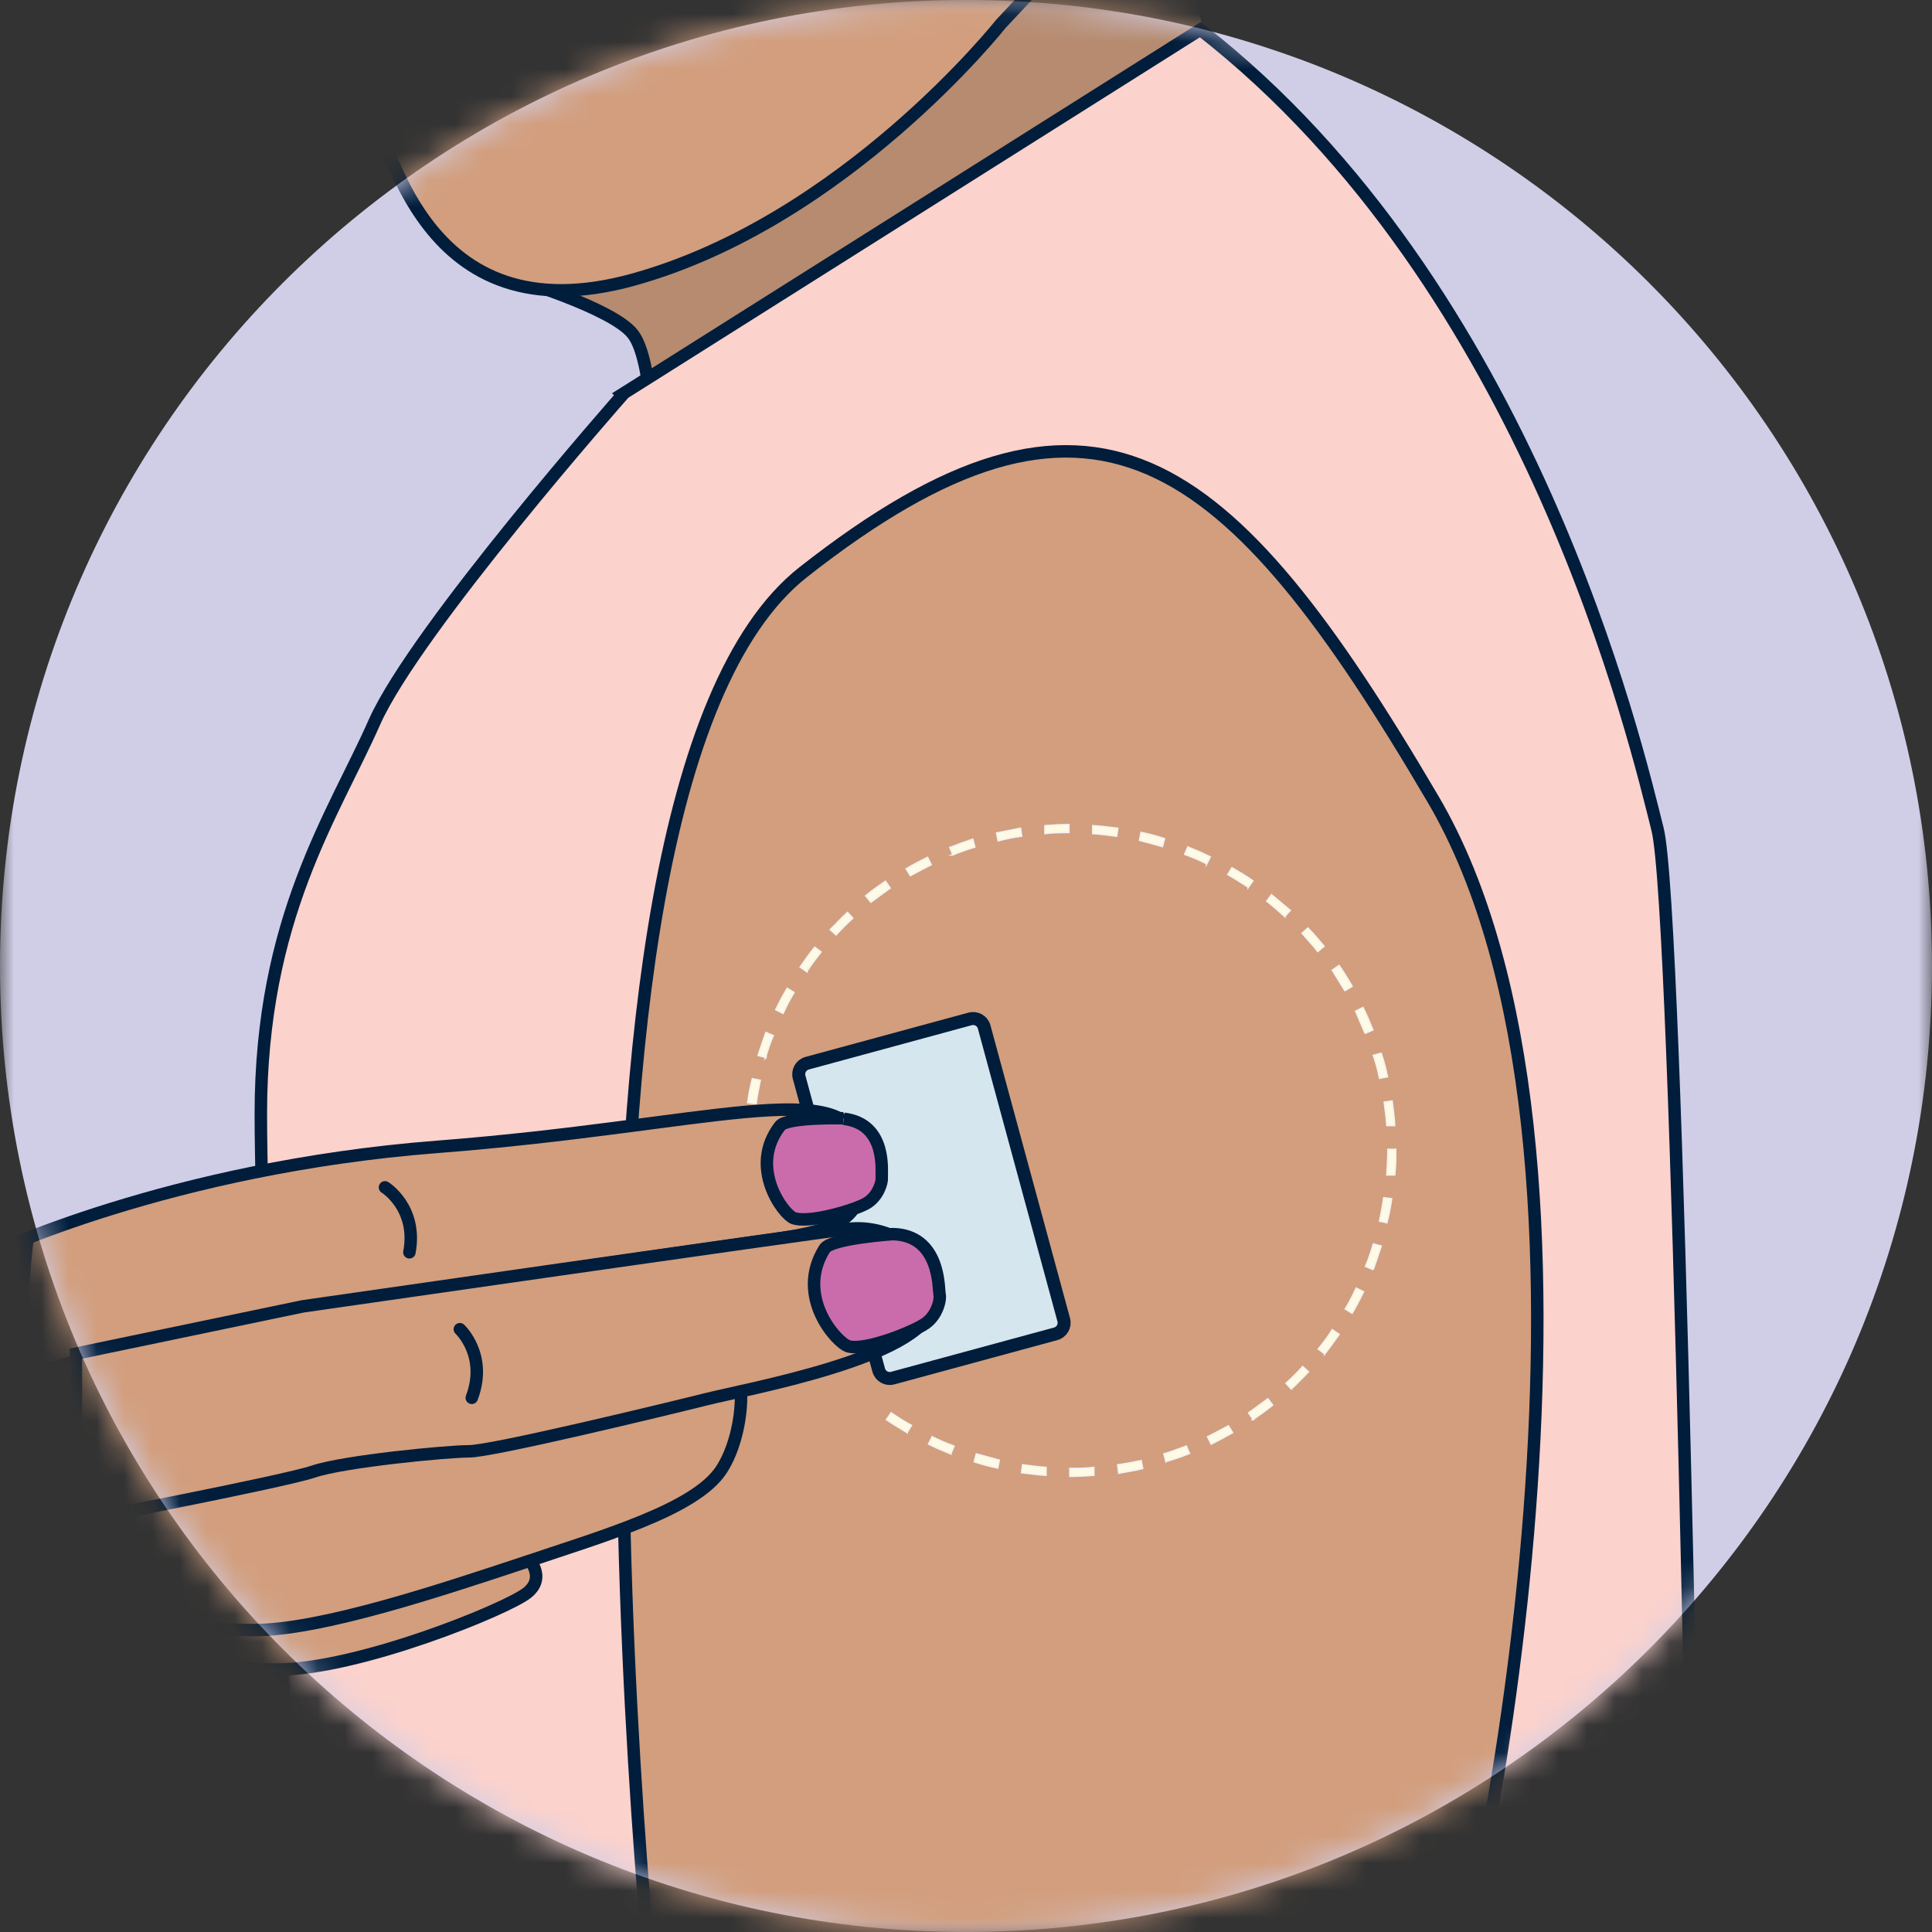 <svg width="70" height="70" viewBox="0 0 70 70" fill="none" xmlns="http://www.w3.org/2000/svg">
<rect x="0" y="0" width="70" height="70" fill="#333333" stroke="none"/>
<g clip-path="url(#clip0_10014_44510)">
<mask id="mask0_10014_44510" style="mask-type:luminance" maskUnits="userSpaceOnUse" x="0" y="0" width="70" height="70">
<path d="M70 0H0V70H70V0Z" fill="white"/>
</mask>
<g mask="url(#mask0_10014_44510)">
<path d="M69.999 34.999C69.999 54.335 54.335 69.999 34.999 69.999C15.664 69.999 0 54.335 0 34.999C0 15.664 15.664 0 34.999 0C54.335 0 69.999 15.664 69.999 34.999Z" fill="#D0CEE7"/>
</g>
<mask id="mask1_10014_44510" style="mask-type:luminance" maskUnits="userSpaceOnUse" x="0" y="0" width="70" height="70">
<path d="M0 34.999C0 54.335 15.664 69.999 34.999 69.999C54.335 69.999 69.999 54.335 69.999 34.999C69.999 15.664 54.316 0 34.999 0C15.683 0 0 15.683 0 34.999Z" fill="white"/>
</mask>
<g mask="url(#mask1_10014_44510)">
<path d="M42.285 -5.271L18.487 10.054C18.487 10.054 22.196 11.146 22.93 12.106C23.684 13.066 23.684 16.794 23.684 16.794C23.684 16.794 41.381 4.255 43.621 1.262" fill="#B68B6F"/>
<path d="M42.285 -5.271L18.487 10.054C18.487 10.054 22.196 11.146 22.93 12.106C23.684 13.066 23.684 16.794 23.684 16.794C23.684 16.794 41.381 4.255 43.621 1.262" stroke="#001D3B" stroke-width="0.452" stroke-miterlimit="10"/>
<path d="M22.554 14.309C22.554 14.309 15.079 22.781 13.573 26.151C12.086 29.521 9.45 33.268 9.45 40.366C9.45 47.464 10.938 73.878 10.938 73.878H61.469C61.469 73.878 60.81 33.042 60.057 30.049C59.304 27.055 55.464 10.412 43.489 1.074L22.535 14.29L22.554 14.309Z" fill="#FCD2CC" stroke="#001D3B" stroke-width="0.452" stroke-miterlimit="10"/>
<path d="M51.923 74.593C53.787 69.736 59.398 41.665 51.923 28.956C44.449 16.229 39.573 12.501 29.105 20.729C18.637 28.956 23.871 74.612 23.871 74.612H51.923V74.593Z" fill="#D29E7D" stroke="#001D3B" stroke-width="0.452" stroke-miterlimit="10"/>
<path d="M10.449 -6.683C10.449 -6.683 12.464 1.714 13.273 3.389C14.083 5.065 15.288 12.257 22.95 10.13C30.613 8.002 36.261 0.867 36.261 0.867L41.928 -5.177L10.449 -6.683Z" fill="#D29E7D" stroke="#001D3B" stroke-width="0.452" stroke-miterlimit="10"/>
<path d="M19.108 56.425C19.108 56.425 19.824 57.122 19.108 57.706C18.393 58.289 12.989 60.492 10.034 60.492C7.078 60.492 4.141 59.513 4.141 59.513L6.438 56.425L16.284 55.992L19.108 56.425Z" fill="#D29E7D" stroke="#001D3B" stroke-width="0.452" stroke-miterlimit="10"/>
<path d="M5.364 53.262C5.364 53.262 15.022 52.302 16.472 51.812C17.922 51.323 25.17 49.873 26.13 49.403C27.09 48.913 27.09 51.812 26.13 53.262C25.17 54.712 21.781 55.672 18.882 56.651C15.982 57.611 11.633 59.061 9.224 59.061C6.814 59.061 3.425 58.571 3.425 58.571L5.364 53.262Z" fill="#D29E7D" stroke="#001D3B" stroke-width="0.452" stroke-miterlimit="10"/>
<path d="M1.335 47.444C1.335 47.444 4.705 44.827 14.42 44.074C24.154 43.321 29.293 41.457 29.708 44.074C30.122 46.691 29.124 47.068 26.451 47.444C23.777 47.821 10.674 49.685 9.563 50.061C8.433 50.438 4.178 51.153 3.124 51.737C2.069 52.302 1.316 47.444 1.316 47.444" fill="#99765F"/>
<path d="M38.764 53.489V53.206C39.047 53.206 39.348 53.206 39.631 53.169V53.451C39.367 53.47 39.066 53.489 38.764 53.489ZM37.898 53.451C37.616 53.432 37.315 53.394 37.014 53.357L37.051 53.074C37.334 53.112 37.616 53.15 37.898 53.169V53.451ZM40.534 53.357L40.497 53.074C40.779 53.037 41.061 52.98 41.344 52.924L41.4 53.206C41.118 53.281 40.817 53.319 40.534 53.376M36.148 53.187C35.865 53.131 35.583 53.056 35.3 52.961L35.376 52.679C35.658 52.754 35.922 52.83 36.204 52.905L36.148 53.187ZM42.248 52.961L42.172 52.679C42.436 52.604 42.718 52.491 42.982 52.397L43.095 52.66C42.812 52.773 42.549 52.867 42.266 52.943M34.453 52.679C34.171 52.566 33.907 52.453 33.644 52.321L33.775 52.058C34.039 52.19 34.303 52.302 34.566 52.397L34.453 52.66V52.679ZM43.886 52.321L43.754 52.058C44.017 51.926 44.262 51.794 44.507 51.662L44.657 51.907C44.394 52.058 44.149 52.19 43.886 52.321ZM32.872 51.907C32.627 51.756 32.363 51.606 32.119 51.436L32.288 51.192C32.533 51.361 32.778 51.512 33.022 51.644L32.872 51.888V51.907ZM45.41 51.436L45.241 51.192C45.467 51.022 45.712 50.853 45.938 50.683L46.107 50.909C45.881 51.097 45.636 51.267 45.392 51.436M46.785 50.326L46.597 50.118C46.804 49.93 47.011 49.723 47.199 49.516L47.406 49.704C47.199 49.911 46.992 50.137 46.785 50.326ZM30.123 49.723C29.916 49.516 29.727 49.29 29.539 49.064L29.765 48.876C29.953 49.102 30.142 49.328 30.33 49.535L30.123 49.723ZM47.99 49.045L47.764 48.876C47.952 48.65 48.122 48.424 48.272 48.179L48.517 48.349C48.347 48.593 48.178 48.819 47.99 49.064M29.012 48.349C28.843 48.104 28.692 47.859 28.541 47.596L28.786 47.445C28.937 47.69 29.087 47.934 29.238 48.179L28.993 48.349H29.012ZM48.988 47.577L48.743 47.426C48.894 47.181 49.025 46.918 49.138 46.673L49.402 46.805C49.27 47.069 49.138 47.332 48.988 47.577ZM28.127 46.824C27.995 46.56 27.883 46.297 27.77 46.014L28.033 45.901C28.146 46.165 28.259 46.428 28.372 46.692L28.108 46.824H28.127ZM49.741 45.995L49.477 45.882C49.59 45.619 49.684 45.336 49.76 45.073L50.042 45.148C49.948 45.431 49.854 45.713 49.76 45.977M27.487 45.186C27.393 44.903 27.318 44.621 27.261 44.339L27.544 44.282C27.6 44.565 27.675 44.847 27.77 45.111L27.487 45.205V45.186ZM50.268 44.301L49.986 44.244C50.042 43.962 50.098 43.68 50.136 43.397L50.419 43.435C50.381 43.717 50.324 44.019 50.249 44.301M27.092 43.454C27.054 43.171 27.016 42.87 26.998 42.569H27.28C27.299 42.832 27.337 43.115 27.374 43.397L27.092 43.435V43.454ZM50.531 42.569H50.249C50.268 42.268 50.287 41.966 50.287 41.684V41.646H50.569V41.684C50.569 41.985 50.569 42.268 50.531 42.569ZM27.054 41.703H26.96C26.96 41.402 26.96 41.119 26.998 40.837H27.28C27.261 41.138 27.242 41.42 27.242 41.703H27.054ZM50.249 40.78C50.23 40.498 50.193 40.215 50.155 39.933L50.437 39.895C50.475 40.178 50.513 40.479 50.531 40.78H50.249ZM27.374 39.989L27.092 39.952C27.129 39.669 27.186 39.368 27.261 39.086L27.544 39.142C27.487 39.425 27.431 39.707 27.393 39.989M49.986 39.067C49.929 38.785 49.854 38.502 49.76 38.239L50.042 38.163C50.136 38.446 50.211 38.728 50.268 39.011L49.986 39.067ZM27.751 38.314L27.468 38.239C27.562 37.956 27.657 37.674 27.751 37.41L28.014 37.523C27.901 37.787 27.807 38.069 27.732 38.333M49.458 37.429C49.345 37.166 49.232 36.902 49.119 36.638L49.383 36.507C49.515 36.77 49.628 37.034 49.741 37.316L49.477 37.429H49.458ZM28.372 36.714L28.108 36.582C28.24 36.318 28.372 36.055 28.523 35.81L28.767 35.961C28.617 36.205 28.485 36.469 28.372 36.714ZM48.724 35.885C48.573 35.641 48.423 35.396 48.272 35.151L48.517 34.981C48.686 35.226 48.837 35.471 48.988 35.735L48.743 35.885H48.724ZM29.238 35.208L28.993 35.038C29.163 34.793 29.332 34.548 29.52 34.323L29.746 34.492C29.577 34.718 29.389 34.944 29.238 35.189M47.745 34.473C47.576 34.247 47.368 34.04 47.18 33.814L47.387 33.626C47.594 33.833 47.783 34.059 47.971 34.285L47.745 34.473ZM30.292 33.871L30.085 33.682C30.292 33.475 30.499 33.249 30.706 33.061L30.895 33.268C30.688 33.456 30.481 33.664 30.292 33.871ZM46.559 33.212C46.352 33.023 46.126 32.835 45.9 32.647L46.069 32.421C46.295 32.609 46.521 32.798 46.747 32.986L46.559 33.193V33.212ZM31.554 32.685L31.366 32.459C31.591 32.27 31.836 32.101 32.081 31.931L32.25 32.176C32.024 32.346 31.78 32.515 31.554 32.685ZM45.222 32.139C44.977 31.988 44.733 31.819 44.488 31.687L44.639 31.442C44.902 31.593 45.147 31.743 45.392 31.913L45.222 32.157V32.139ZM32.985 31.724L32.834 31.48C33.079 31.329 33.342 31.197 33.606 31.066L33.738 31.329C33.474 31.461 33.229 31.593 32.985 31.724ZM43.716 31.291C43.453 31.16 43.189 31.047 42.925 30.953L43.038 30.689C43.321 30.802 43.584 30.915 43.848 31.047L43.716 31.31V31.291ZM34.528 30.971L34.416 30.708C34.698 30.595 34.962 30.501 35.244 30.407L35.319 30.689C35.056 30.764 34.773 30.877 34.51 30.971M42.116 30.67C41.833 30.595 41.57 30.52 41.287 30.444L41.344 30.162C41.626 30.218 41.909 30.294 42.191 30.388L42.116 30.67ZM36.166 30.463L36.11 30.181C36.392 30.124 36.694 30.068 36.976 30.011L37.014 30.294C36.731 30.331 36.449 30.388 36.166 30.463ZM40.44 30.294C40.158 30.256 39.875 30.218 39.593 30.2V29.917C39.913 29.936 40.195 29.974 40.497 30.011L40.459 30.294H40.44ZM37.861 30.2V29.917C38.124 29.898 38.426 29.879 38.727 29.879V30.162C38.444 30.162 38.143 30.162 37.861 30.2Z" fill="white"/>
<path d="M38.764 53.489V53.206C39.047 53.206 39.348 53.206 39.631 53.169V53.451C39.367 53.47 39.066 53.489 38.764 53.489ZM37.898 53.451C37.616 53.432 37.315 53.394 37.014 53.357L37.051 53.074C37.334 53.112 37.616 53.15 37.898 53.169V53.451ZM40.534 53.357L40.497 53.074C40.779 53.037 41.061 52.98 41.344 52.924L41.4 53.206C41.118 53.281 40.817 53.319 40.534 53.376V53.357ZM36.148 53.187C35.865 53.131 35.583 53.056 35.3 52.961L35.376 52.679C35.658 52.754 35.922 52.83 36.204 52.905L36.148 53.187ZM42.248 52.961L42.172 52.679C42.436 52.604 42.718 52.491 42.982 52.397L43.095 52.66C42.812 52.773 42.549 52.867 42.266 52.943L42.248 52.961ZM34.453 52.679C34.171 52.566 33.907 52.453 33.644 52.321L33.775 52.058C34.039 52.19 34.303 52.302 34.566 52.397L34.453 52.66V52.679ZM43.886 52.321L43.754 52.058C44.017 51.926 44.262 51.794 44.507 51.662L44.657 51.907C44.394 52.058 44.149 52.19 43.886 52.321ZM32.872 51.907C32.627 51.756 32.363 51.606 32.119 51.436L32.288 51.192C32.533 51.361 32.778 51.512 33.022 51.644L32.872 51.888V51.907ZM45.41 51.436L45.241 51.192C45.467 51.022 45.712 50.853 45.938 50.683L46.107 50.909C45.881 51.097 45.636 51.267 45.392 51.436H45.41ZM46.785 50.326L46.597 50.118C46.804 49.93 47.011 49.723 47.199 49.516L47.406 49.704C47.199 49.911 46.992 50.137 46.785 50.326ZM30.123 49.723C29.916 49.516 29.727 49.29 29.539 49.064L29.765 48.876C29.953 49.102 30.142 49.328 30.33 49.535L30.123 49.723ZM47.99 49.045L47.764 48.876C47.952 48.65 48.122 48.424 48.272 48.179L48.517 48.349C48.347 48.593 48.178 48.819 47.99 49.064V49.045ZM29.012 48.349C28.843 48.104 28.692 47.859 28.541 47.596L28.786 47.445C28.937 47.69 29.087 47.934 29.238 48.179L28.993 48.349H29.012ZM48.988 47.577L48.743 47.426C48.894 47.181 49.025 46.918 49.138 46.673L49.402 46.805C49.27 47.069 49.138 47.332 48.988 47.577ZM28.127 46.824C27.995 46.56 27.883 46.297 27.77 46.014L28.033 45.901C28.146 46.165 28.259 46.428 28.372 46.692L28.108 46.824H28.127ZM49.741 45.995L49.477 45.882C49.59 45.619 49.684 45.336 49.76 45.073L50.042 45.148C49.948 45.431 49.854 45.713 49.76 45.977L49.741 45.995ZM27.487 45.186C27.393 44.903 27.318 44.621 27.261 44.339L27.544 44.282C27.6 44.565 27.675 44.847 27.77 45.111L27.487 45.205V45.186ZM50.268 44.301L49.986 44.244C50.042 43.962 50.098 43.68 50.136 43.397L50.419 43.435C50.381 43.717 50.324 44.019 50.249 44.301H50.268ZM27.092 43.454C27.054 43.171 27.016 42.87 26.998 42.569H27.28C27.299 42.832 27.337 43.115 27.374 43.397L27.092 43.435V43.454ZM50.531 42.569H50.249C50.268 42.268 50.287 41.966 50.287 41.684V41.646H50.569V41.684C50.569 41.985 50.569 42.268 50.531 42.569ZM27.054 41.703H26.96C26.96 41.402 26.96 41.119 26.998 40.837H27.28C27.261 41.138 27.242 41.42 27.242 41.703H27.054ZM50.249 40.78C50.23 40.498 50.193 40.215 50.155 39.933L50.437 39.895C50.475 40.178 50.513 40.479 50.531 40.78H50.249ZM27.374 39.989L27.092 39.952C27.129 39.669 27.186 39.368 27.261 39.086L27.544 39.142C27.487 39.425 27.431 39.707 27.393 39.989H27.374ZM49.986 39.067C49.929 38.785 49.854 38.502 49.76 38.239L50.042 38.163C50.136 38.446 50.211 38.728 50.268 39.011L49.986 39.067ZM27.751 38.314L27.468 38.239C27.562 37.956 27.657 37.674 27.751 37.41L28.014 37.523C27.901 37.787 27.807 38.069 27.732 38.333L27.751 38.314ZM49.458 37.429C49.345 37.166 49.232 36.902 49.119 36.638L49.383 36.507C49.515 36.77 49.628 37.034 49.741 37.316L49.477 37.429H49.458ZM28.372 36.714L28.108 36.582C28.24 36.318 28.372 36.055 28.523 35.81L28.767 35.961C28.617 36.205 28.485 36.469 28.372 36.714ZM48.724 35.885C48.573 35.641 48.423 35.396 48.272 35.151L48.517 34.981C48.686 35.226 48.837 35.471 48.988 35.735L48.743 35.885H48.724ZM29.238 35.208L28.993 35.038C29.163 34.793 29.332 34.548 29.52 34.323L29.746 34.492C29.577 34.718 29.389 34.944 29.238 35.189V35.208ZM47.745 34.473C47.576 34.247 47.368 34.04 47.18 33.814L47.387 33.626C47.594 33.833 47.783 34.059 47.971 34.285L47.745 34.473ZM30.292 33.871L30.085 33.682C30.292 33.475 30.499 33.249 30.706 33.061L30.895 33.268C30.688 33.456 30.481 33.664 30.292 33.871ZM46.559 33.212C46.352 33.023 46.126 32.835 45.9 32.647L46.069 32.421C46.295 32.609 46.521 32.798 46.747 32.986L46.559 33.193V33.212ZM31.554 32.685L31.366 32.459C31.591 32.27 31.836 32.101 32.081 31.931L32.25 32.176C32.024 32.346 31.78 32.515 31.554 32.685ZM45.222 32.139C44.977 31.988 44.733 31.819 44.488 31.687L44.639 31.442C44.902 31.593 45.147 31.743 45.392 31.913L45.222 32.157V32.139ZM32.985 31.724L32.834 31.48C33.079 31.329 33.342 31.197 33.606 31.066L33.738 31.329C33.474 31.461 33.229 31.593 32.985 31.724ZM43.716 31.291C43.453 31.16 43.189 31.047 42.925 30.953L43.038 30.689C43.321 30.802 43.584 30.915 43.848 31.047L43.716 31.31V31.291ZM34.528 30.971L34.416 30.708C34.698 30.595 34.962 30.501 35.244 30.407L35.319 30.689C35.056 30.764 34.773 30.877 34.51 30.971H34.528ZM42.116 30.67C41.833 30.595 41.57 30.52 41.287 30.444L41.344 30.162C41.626 30.218 41.909 30.294 42.191 30.388L42.116 30.67ZM36.166 30.463L36.11 30.181C36.392 30.124 36.694 30.068 36.976 30.011L37.014 30.294C36.731 30.331 36.449 30.388 36.166 30.463ZM40.44 30.294C40.158 30.256 39.875 30.218 39.593 30.2V29.917C39.913 29.936 40.195 29.974 40.497 30.011L40.459 30.294H40.44ZM37.861 30.2V29.917C38.124 29.898 38.426 29.879 38.727 29.879V30.162C38.444 30.162 38.143 30.162 37.861 30.2Z" fill="#FEFAE3" stroke="#F3F3F3" stroke-width="0.056" stroke-miterlimit="10"/>
<path d="M35.15 36.917L29.245 38.522C29.025 38.582 28.894 38.809 28.954 39.03L31.837 49.64C31.897 49.861 32.125 49.992 32.345 49.931L38.25 48.327C38.471 48.267 38.601 48.04 38.541 47.819L35.658 37.209C35.599 36.988 35.371 36.858 35.15 36.917Z" fill="#D5E6EF" stroke="#001D3B" stroke-width="0.471" stroke-linecap="round" stroke-linejoin="round"/>
<path d="M-0.434 45.468C-0.434 45.468 6.118 42.305 15.852 41.552C25.585 40.799 30.725 38.935 31.139 41.552C31.572 44.169 30.556 44.545 27.882 44.922C25.209 45.298 12.105 47.162 10.994 47.539C9.865 47.915 2.428 49.196 1.374 49.76C0.319 50.325 0.997 44.865 0.997 44.865" fill="#D29E7D"/>
<path d="M-0.434 45.468C-0.434 45.468 6.118 42.305 15.852 41.552C25.585 40.799 30.725 38.935 31.139 41.552C31.572 44.169 30.556 44.545 27.882 44.922C25.209 45.298 12.105 47.162 10.994 47.539C9.865 47.915 2.428 49.196 1.374 49.76C0.319 50.325 0.997 44.865 0.997 44.865" stroke="#001D3B" stroke-width="0.452" stroke-miterlimit="10"/>
<path d="M10.976 47.331C10.976 47.331 29.144 44.715 30.725 44.526C32.306 44.338 34.133 45.468 33.775 47.331C33.417 49.195 27.054 50.325 25.566 50.702C24.06 51.078 17.753 52.603 16.981 52.584C16.209 52.584 12.463 52.942 11.352 53.319C10.222 53.695 2.748 55.126 2.748 55.126V49.045L10.976 47.331Z" fill="#D29E7D" stroke="#001D3B" stroke-width="0.452" stroke-miterlimit="10"/>
<path d="M13.949 43.02C13.949 43.02 15.135 43.754 14.834 45.373L13.949 43.02Z" fill="#D29E7D"/>
<path d="M13.949 43.02C13.949 43.02 15.135 43.754 14.834 45.373" stroke="#001D3B" stroke-width="0.452" stroke-linecap="round" stroke-linejoin="round"/>
<path d="M16.661 48.16C16.661 48.16 17.678 49.102 17.094 50.645L16.661 48.16Z" fill="#D29E7D"/>
<path d="M16.661 48.16C16.661 48.16 17.678 49.102 17.094 50.645" stroke="#001D3B" stroke-width="0.452" stroke-linecap="round" stroke-linejoin="round"/>
<path d="M32.344 44.714C32.344 44.714 30.122 44.864 29.878 45.241C28.786 46.973 30.33 48.668 30.744 48.781C31.365 48.95 33.097 48.253 33.53 47.952C33.963 47.651 34.095 47.067 34.039 46.879C34.001 46.691 34.076 44.752 32.344 44.714Z" fill="#CA6CAB" stroke="#001D3B" stroke-width="0.452" stroke-miterlimit="10"/>
<path d="M30.555 40.517C30.555 40.517 28.503 40.461 28.258 40.8C27.11 42.287 28.371 43.981 28.747 44.132C29.312 44.339 30.95 43.85 31.383 43.605C31.816 43.36 31.967 42.833 31.948 42.663C31.929 42.475 32.155 40.724 30.574 40.536" fill="#CA6CAB"/>
<path d="M30.555 40.517C30.555 40.517 28.503 40.461 28.258 40.8C27.11 42.287 28.371 43.981 28.747 44.132C29.312 44.339 30.95 43.85 31.383 43.605C31.816 43.36 31.967 42.833 31.948 42.663C31.929 42.475 32.155 40.724 30.574 40.536" stroke="#001D3B" stroke-width="0.452" stroke-miterlimit="10"/>
</g>
</g>
<defs>
<clipPath id="clip0_10014_44510">
<rect width="70" height="70" fill="white"/>
</clipPath>
</defs>
</svg>
